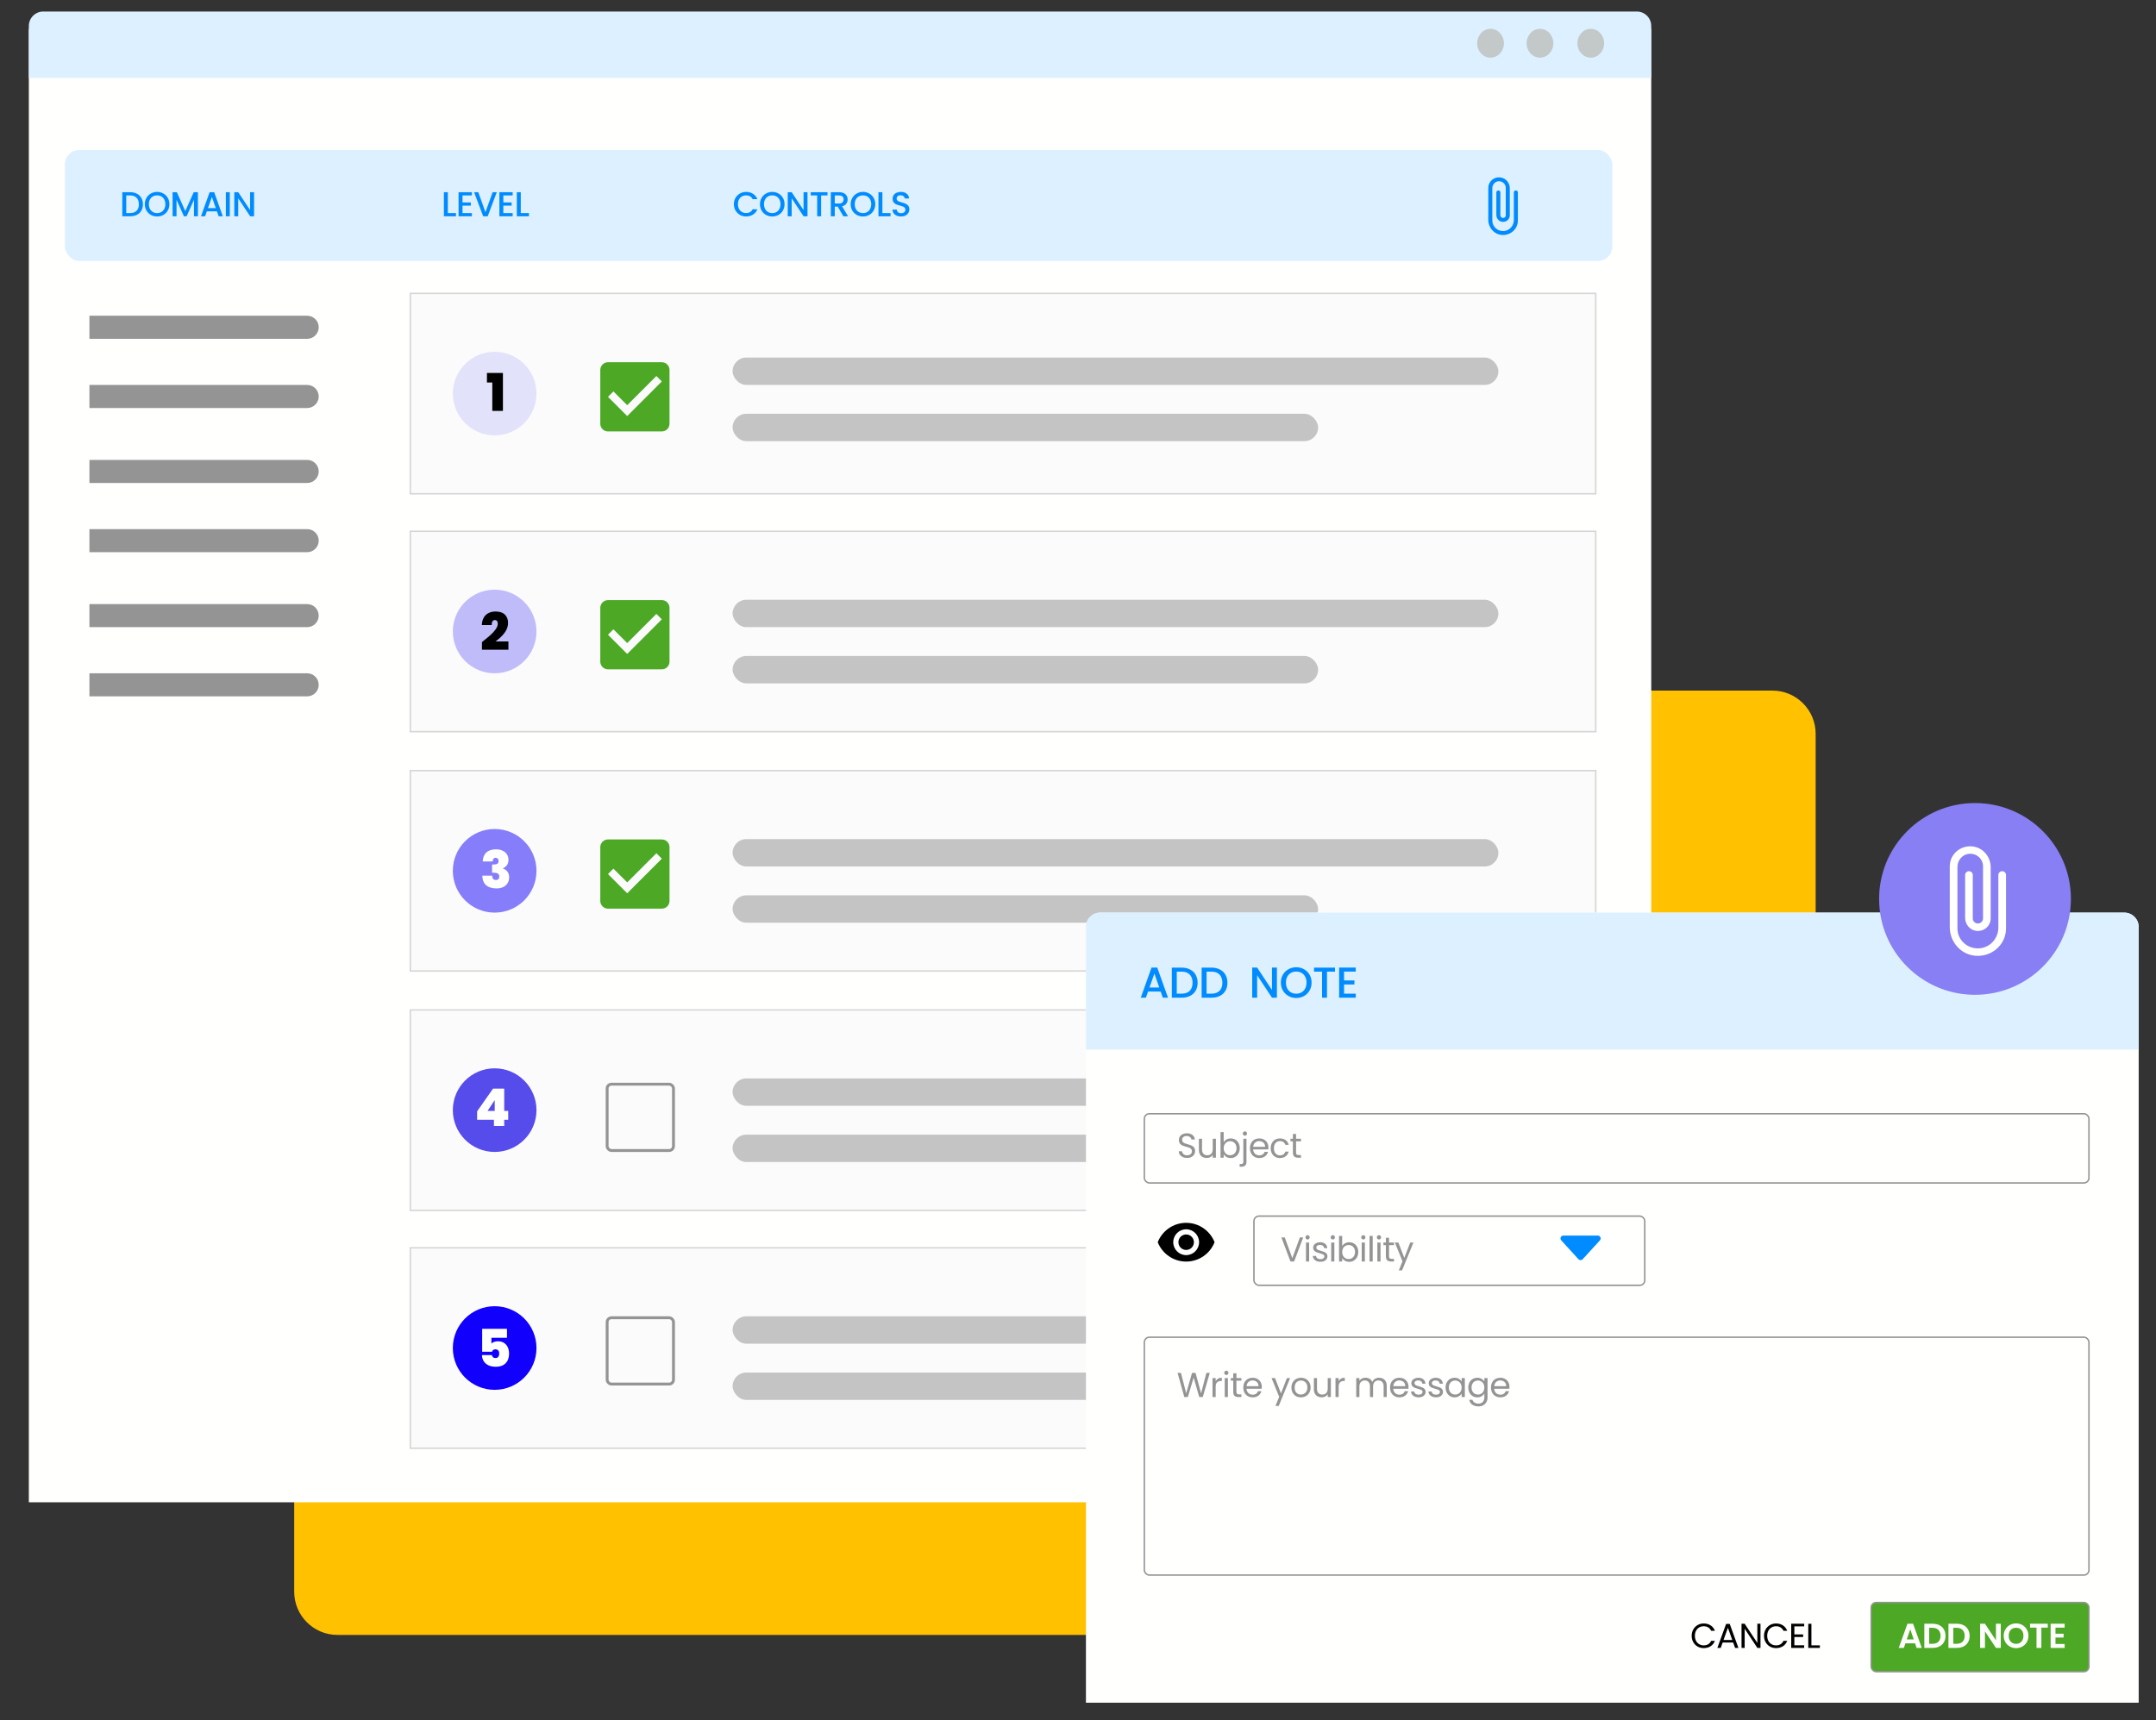 <?xml version="1.0" encoding="UTF-8"?> <svg xmlns="http://www.w3.org/2000/svg" width="1495" height="1193" viewBox="0 0 1495 1193" fill="none"><rect x="0" y="0" width="1495" height="1193" fill="#333333" stroke="none"/><g id="Group 127"><path id="Rectangle 310" d="M204 509C204 492.431 217.431 479 234 479H1229C1245.57 479 1259 492.431 1259 509V1074C1259 1107.14 1232.14 1134 1199 1134H234C217.431 1134 204 1120.57 204 1104V509Z" fill="#FFC100"></path><rect id="Rectangle 210" x="261.5" y="108.5" width="896" height="216" transform="rotate(90 261.5 108.5)" fill="#F5F5F5" stroke="#C3C8C8"></rect><g id="Rectangle 203" filter="drop-shadow( -5px -5px 7px rgba(0, 0, 0, .15))"><rect x="20" y="20" width="1125" height="1022" fill="#FFFFFE"></rect></g><g id="Rectangle 204"><rect x="284" y="203" width="823" height="140" fill="#FBFBFB"></rect><rect x="284.5" y="203.5" width="822" height="139" stroke="black" stroke-opacity="0.15"></rect></g><g id="Rectangle 205"><rect x="284" y="368" width="823" height="140" fill="#FBFBFB"></rect><rect x="284.5" y="368.5" width="822" height="139" stroke="black" stroke-opacity="0.15"></rect></g><g id="Rectangle 206"><rect x="284" y="534" width="823" height="140" fill="#FBFBFB"></rect><rect x="284.5" y="534.5" width="822" height="139" stroke="black" stroke-opacity="0.15"></rect></g><g id="Rectangle 207"><rect x="284" y="700" width="828" height="140" fill="#FBFBFB"></rect><rect x="284.5" y="700.5" width="827" height="139" stroke="black" stroke-opacity="0.15"></rect></g><g id="Rectangle 208"><rect x="284" y="865" width="828" height="140" fill="#FBFBFB"></rect><rect x="284.5" y="865.5" width="827" height="139" stroke="black" stroke-opacity="0.15"></rect></g><g id="check_box_black_24dp 7"><path id="Vector" d="M458.917 251.25H421.583C418.623 251.25 416.25 253.65 416.25 256.583V293.917C416.25 296.85 418.623 299.25 421.583 299.25H458.917C461.877 299.25 464.25 296.85 464.25 293.917V256.583C464.25 253.65 461.877 251.25 458.917 251.25ZM434.917 288.583L421.583 275.25L425.343 271.49L434.917 281.037L455.157 260.797L458.917 264.583L434.917 288.583Z" fill="#4CA825"></path></g><g id="check_box_black_24dp 8"><path id="Vector_2" d="M458.917 416.25H421.583C418.623 416.25 416.25 418.65 416.25 421.583V458.917C416.25 461.85 418.623 464.25 421.583 464.25H458.917C461.877 464.25 464.25 461.85 464.25 458.917V421.583C464.25 418.65 461.877 416.25 458.917 416.25ZM434.917 453.583L421.583 440.25L425.343 436.49L434.917 446.037L455.157 425.797L458.917 429.583L434.917 453.583Z" fill="#4CA825"></path></g><g id="check_box_black_24dp 9"><path id="Vector_3" d="M458.917 582.25H421.583C418.623 582.25 416.25 584.65 416.25 587.583V624.917C416.25 627.85 418.623 630.25 421.583 630.25H458.917C461.877 630.25 464.25 627.85 464.25 624.917V587.583C464.25 584.65 461.877 582.25 458.917 582.25ZM434.917 619.583L421.583 606.25L425.343 602.49L434.917 612.037L455.157 591.797L458.917 595.583L434.917 619.583Z" fill="#4CA825"></path></g><rect id="Rectangle 209" x="45" y="104" width="1073" height="77" rx="10" fill="#DDF0FF"></rect><circle id="Ellipse 53" cx="343" cy="935" r="29" fill="#1100FB"></circle><rect id="Rectangle 211" x="508" y="248" width="531" height="19" rx="9.5" fill="#C4C4C4"></rect><rect id="Rectangle 212" x="508" y="287" width="406" height="19" rx="9.5" fill="#C4C4C4"></rect><rect id="Rectangle 213" x="508" y="416" width="531" height="19" rx="9.5" fill="#C4C4C4"></rect><rect id="Rectangle 214" x="508" y="455" width="406" height="19" rx="9.5" fill="#C4C4C4"></rect><rect id="Rectangle 215" x="508" y="582" width="531" height="19" rx="9.5" fill="#C4C4C4"></rect><rect id="Rectangle 216" x="508" y="621" width="406" height="19" rx="9.5" fill="#C4C4C4"></rect><rect id="Rectangle 217" x="508" y="748" width="531" height="19" rx="9.5" fill="#C4C4C4"></rect><rect id="Rectangle 218" x="508" y="787" width="406" height="19" rx="9.5" fill="#C4C4C4"></rect><rect id="Rectangle 219" x="508" y="913" width="531" height="19" rx="9.5" fill="#C4C4C4"></rect><rect id="Rectangle 220" x="508" y="952" width="406" height="19" rx="9.5" fill="#C4C4C4"></rect><path id="Rectangle 221" d="M62 219H213C217.418 219 221 222.582 221 227C221 231.418 217.418 235 213 235H62V219Z" fill="#949494"></path><path id="Rectangle 253" d="M62 267H213C217.418 267 221 270.582 221 275C221 279.418 217.418 283 213 283H62V267Z" fill="#949494"></path><path id="Rectangle 254" d="M62 319H213C217.418 319 221 322.582 221 327C221 331.418 217.418 335 213 335H62V319Z" fill="#949494"></path><path id="Rectangle 255" d="M62 367H213C217.418 367 221 370.582 221 375C221 379.418 217.418 383 213 383H62V367Z" fill="#949494"></path><path id="Rectangle 256" d="M62 419H213C217.418 419 221 422.582 221 427C221 431.418 217.418 435 213 435H62V419Z" fill="#949494"></path><path id="Rectangle 257" d="M62 467H213C217.418 467 221 470.582 221 475C221 479.418 217.418 483 213 483H62V467Z" fill="#949494"></path><path id="LEVEL" d="M310.536 147.792H316.176V150H307.8V133.32H310.536V147.792ZM320.72 135.528V140.424H326.48V142.656H320.72V147.768H327.2V150H317.984V133.296H327.2V135.528H320.72ZM344.466 133.32L338.202 150H335.034L328.746 133.32H331.674L336.618 147.192L341.586 133.32H344.466ZM349.01 135.528V140.424H354.77V142.656H349.01V147.768H355.49V150H346.274V133.296H355.49V135.528H349.01ZM361.116 147.792H366.756V150H358.38V133.32H361.116V147.792Z" fill="#008BFF"></path><path id="CONTROLS" d="M508.888 141.624C508.888 139.992 509.264 138.528 510.016 137.232C510.784 135.936 511.816 134.928 513.112 134.208C514.424 133.472 515.856 133.104 517.408 133.104C519.184 133.104 520.76 133.544 522.136 134.424C523.528 135.288 524.536 136.52 525.16 138.12H521.872C521.44 137.24 520.84 136.584 520.072 136.152C519.304 135.72 518.416 135.504 517.408 135.504C516.304 135.504 515.32 135.752 514.456 136.248C513.592 136.744 512.912 137.456 512.416 138.384C511.936 139.312 511.696 140.392 511.696 141.624C511.696 142.856 511.936 143.936 512.416 144.864C512.912 145.792 513.592 146.512 514.456 147.024C515.32 147.52 516.304 147.768 517.408 147.768C518.416 147.768 519.304 147.552 520.072 147.12C520.84 146.688 521.44 146.032 521.872 145.152H525.16C524.536 146.752 523.528 147.984 522.136 148.848C520.76 149.712 519.184 150.144 517.408 150.144C515.84 150.144 514.408 149.784 513.112 149.064C511.816 148.328 510.784 147.312 510.016 146.016C509.264 144.72 508.888 143.256 508.888 141.624ZM535.491 150.168C533.939 150.168 532.507 149.808 531.195 149.088C529.899 148.352 528.867 147.336 528.099 146.04C527.347 144.728 526.971 143.256 526.971 141.624C526.971 139.992 527.347 138.528 528.099 137.232C528.867 135.936 529.899 134.928 531.195 134.208C532.507 133.472 533.939 133.104 535.491 133.104C537.059 133.104 538.491 133.472 539.787 134.208C541.099 134.928 542.131 135.936 542.883 137.232C543.635 138.528 544.011 139.992 544.011 141.624C544.011 143.256 543.635 144.728 542.883 146.04C542.131 147.336 541.099 148.352 539.787 149.088C538.491 149.808 537.059 150.168 535.491 150.168ZM535.491 147.792C536.595 147.792 537.579 147.544 538.443 147.048C539.307 146.536 539.979 145.816 540.459 144.888C540.955 143.944 541.203 142.856 541.203 141.624C541.203 140.392 540.955 139.312 540.459 138.384C539.979 137.456 539.307 136.744 538.443 136.248C537.579 135.752 536.595 135.504 535.491 135.504C534.387 135.504 533.403 135.752 532.539 136.248C531.675 136.744 530.995 137.456 530.499 138.384C530.019 139.312 529.779 140.392 529.779 141.624C529.779 142.856 530.019 143.944 530.499 144.888C530.995 145.816 531.675 146.536 532.539 147.048C533.403 147.544 534.387 147.792 535.491 147.792ZM559.927 150H557.191L548.959 137.544V150H546.223V133.296H548.959L557.191 145.728V133.296H559.927V150ZM573.816 133.32V135.552H569.376V150H566.64V135.552H562.176V133.32H573.816ZM584.771 150L580.931 143.328H578.843V150H576.107V133.32H581.867C583.147 133.32 584.227 133.544 585.107 133.992C586.003 134.44 586.667 135.04 587.099 135.792C587.547 136.544 587.771 137.384 587.771 138.312C587.771 139.4 587.451 140.392 586.811 141.288C586.187 142.168 585.219 142.768 583.907 143.088L588.035 150H584.771ZM578.843 141.144H581.867C582.891 141.144 583.659 140.888 584.171 140.376C584.699 139.864 584.963 139.176 584.963 138.312C584.963 137.448 584.707 136.776 584.195 136.296C583.683 135.8 582.907 135.552 581.867 135.552H578.843V141.144ZM598.399 150.168C596.847 150.168 595.415 149.808 594.103 149.088C592.807 148.352 591.775 147.336 591.007 146.04C590.255 144.728 589.879 143.256 589.879 141.624C589.879 139.992 590.255 138.528 591.007 137.232C591.775 135.936 592.807 134.928 594.103 134.208C595.415 133.472 596.847 133.104 598.399 133.104C599.967 133.104 601.399 133.472 602.695 134.208C604.007 134.928 605.039 135.936 605.791 137.232C606.543 138.528 606.919 139.992 606.919 141.624C606.919 143.256 606.543 144.728 605.791 146.04C605.039 147.336 604.007 148.352 602.695 149.088C601.399 149.808 599.967 150.168 598.399 150.168ZM598.399 147.792C599.503 147.792 600.487 147.544 601.351 147.048C602.215 146.536 602.887 145.816 603.367 144.888C603.863 143.944 604.111 142.856 604.111 141.624C604.111 140.392 603.863 139.312 603.367 138.384C602.887 137.456 602.215 136.744 601.351 136.248C600.487 135.752 599.503 135.504 598.399 135.504C597.295 135.504 596.311 135.752 595.447 136.248C594.583 136.744 593.903 137.456 593.407 138.384C592.927 139.312 592.687 140.392 592.687 141.624C592.687 142.856 592.927 143.944 593.407 144.888C593.903 145.816 594.583 146.536 595.447 147.048C596.311 147.544 597.295 147.792 598.399 147.792ZM611.867 147.792H617.507V150H609.131V133.32H611.867V147.792ZM624.811 150.168C623.691 150.168 622.683 149.976 621.787 149.592C620.891 149.192 620.187 148.632 619.675 147.912C619.163 147.192 618.907 146.352 618.907 145.392H621.835C621.899 146.112 622.179 146.704 622.675 147.168C623.187 147.632 623.899 147.864 624.811 147.864C625.755 147.864 626.491 147.64 627.019 147.192C627.547 146.728 627.811 146.136 627.811 145.416C627.811 144.856 627.643 144.4 627.307 144.048C626.987 143.696 626.579 143.424 626.083 143.232C625.603 143.04 624.931 142.832 624.067 142.608C622.979 142.32 622.091 142.032 621.403 141.744C620.731 141.44 620.155 140.976 619.675 140.352C619.195 139.728 618.955 138.896 618.955 137.856C618.955 136.896 619.195 136.056 619.675 135.336C620.155 134.616 620.827 134.064 621.691 133.68C622.555 133.296 623.555 133.104 624.691 133.104C626.307 133.104 627.627 133.512 628.651 134.328C629.691 135.128 630.267 136.232 630.379 137.64H627.355C627.307 137.032 627.019 136.512 626.491 136.08C625.963 135.648 625.267 135.432 624.403 135.432C623.619 135.432 622.979 135.632 622.483 136.032C621.987 136.432 621.739 137.008 621.739 137.76C621.739 138.272 621.891 138.696 622.195 139.032C622.515 139.352 622.915 139.608 623.395 139.8C623.875 139.992 624.531 140.2 625.363 140.424C626.467 140.728 627.363 141.032 628.051 141.336C628.755 141.64 629.347 142.112 629.827 142.752C630.323 143.376 630.571 144.216 630.571 145.272C630.571 146.12 630.339 146.92 629.875 147.672C629.427 148.424 628.763 149.032 627.883 149.496C627.019 149.944 625.995 150.168 624.811 150.168Z" fill="#008BFF"></path><g id="Group 14"><circle id="Ellipse 1" cx="343" cy="273" r="29" fill="#1100FB" fill-opacity="0.1"></circle><path id="1" d="M337.648 265.308V258.684H348.736V285H341.356V265.308H337.648Z" fill="black"></path></g><g id="Group 79"><path id="Rectangle 258" d="M1145 54H20V18C20 12.477 24.477 8 30 8H1135C1140.52 8 1145 12.477 1145 18V54Z" fill="#DDF0FF"></path><g id="Group 18"><ellipse id="Ellipse 1_2" cx="1103.06" cy="30" rx="9.267" ry="10" fill="#C3C8C8"></ellipse></g><g id="Group 19"><ellipse id="Ellipse 1_3" cx="1067.85" cy="30" rx="9.267" ry="10" fill="#C3C8C8"></ellipse></g><g id="Group 20"><ellipse id="Ellipse 1_4" cx="1033.56" cy="30" rx="9.267" ry="10" fill="#C3C8C8"></ellipse></g></g><g id="Group 15"><circle id="Ellipse 2" cx="343" cy="438" r="29" fill="#1100FB" fill-opacity="0.25"></circle><path id="2" d="M334.188 445.348C336.516 443.524 338.424 441.952 339.912 440.632C341.4 439.312 342.648 437.956 343.656 436.564C344.664 435.148 345.168 433.804 345.168 432.532C345.168 431.764 344.988 431.164 344.628 430.732C344.292 430.3 343.788 430.084 343.116 430.084C342.42 430.084 341.88 430.384 341.496 430.984C341.112 431.56 340.932 432.412 340.956 433.54H334.116C334.188 431.404 334.656 429.64 335.52 428.248C336.384 426.832 337.512 425.8 338.904 425.152C340.296 424.48 341.844 424.144 343.548 424.144C346.5 424.144 348.696 424.876 350.136 426.34C351.576 427.804 352.296 429.7 352.296 432.028C352.296 434.524 351.456 436.864 349.776 439.048C348.12 441.232 346.044 443.188 343.548 444.916H352.548V450.64H334.188V445.348Z" fill="black"></path></g><g id="Group 16"><circle id="Ellipse 3" cx="343" cy="604" r="29" fill="#1100FB" fill-opacity="0.5"></circle><path id="3" d="M334.728 597.532C334.824 594.82 335.664 592.744 337.248 591.304C338.832 589.84 341.04 589.108 343.872 589.108C345.72 589.108 347.292 589.432 348.588 590.08C349.908 590.704 350.904 591.568 351.576 592.672C352.248 593.752 352.584 594.976 352.584 596.344C352.584 597.976 352.188 599.284 351.396 600.268C350.604 601.228 349.704 601.876 348.696 602.212V602.356C351.6 603.436 353.052 605.5 353.052 608.548C353.052 610.06 352.704 611.392 352.008 612.544C351.312 613.696 350.304 614.596 348.984 615.244C347.664 615.892 346.092 616.216 344.268 616.216C341.268 616.216 338.892 615.496 337.14 614.056C335.412 612.592 334.512 610.36 334.44 607.36H341.316C341.268 608.32 341.472 609.064 341.928 609.592C342.384 610.12 343.068 610.384 343.98 610.384C344.676 610.384 345.216 610.168 345.6 609.736C346.008 609.304 346.212 608.728 346.212 608.008C346.212 607.096 345.912 606.424 345.312 605.992C344.736 605.56 343.788 605.344 342.468 605.344H341.208V599.62H342.432C343.344 599.644 344.112 599.5 344.736 599.188C345.384 598.852 345.708 598.192 345.708 597.208C345.708 596.464 345.528 595.912 345.168 595.552C344.808 595.168 344.316 594.976 343.692 594.976C342.996 594.976 342.48 595.228 342.144 595.732C341.832 596.212 341.652 596.812 341.604 597.532H334.728Z" fill="white"></path></g><g id="Group 17"><circle id="Ellipse 4" cx="343" cy="770" r="29" fill="#1000E4" fill-opacity="0.7"></circle><path id="4" d="M330.836 776.68V770.848L341.888 755.08H349.628V770.56H352.4V776.68H349.628V781H342.5V776.68H330.836ZM343.04 763.036L338.072 770.56H343.04V763.036Z" fill="white"></path></g><path id="5" d="M351.556 927.912H340.756V931.908C341.212 931.428 341.836 931.044 342.628 930.756C343.42 930.468 344.296 930.324 345.256 930.324C346.984 930.324 348.424 930.72 349.576 931.512C350.752 932.304 351.616 933.348 352.168 934.644C352.72 935.94 352.996 937.356 352.996 938.892C352.996 941.724 352.192 943.956 350.584 945.588C348.976 947.196 346.744 948 343.888 948C341.896 948 340.168 947.664 338.704 946.992C337.264 946.296 336.16 945.336 335.392 944.112C334.624 942.888 334.228 941.484 334.204 939.9H341.08C341.152 940.452 341.392 940.932 341.8 941.34C342.208 941.748 342.808 941.952 343.6 941.952C344.44 941.952 345.076 941.664 345.508 941.088C345.94 940.512 346.156 939.744 346.156 938.784C346.156 937.848 345.928 937.14 345.472 936.66C345.016 936.156 344.356 935.904 343.492 935.904C342.844 935.904 342.316 936.072 341.908 936.408C341.524 936.72 341.296 937.116 341.224 937.596H334.348V921.684H351.556V927.912Z" fill="white"></path><path id="DOMAIN" d="M90.248 133.32C92.024 133.32 93.576 133.664 94.904 134.352C96.248 135.024 97.28 136 98 137.28C98.736 138.544 99.104 140.024 99.104 141.72C99.104 143.416 98.736 144.888 98 146.136C97.28 147.384 96.248 148.344 94.904 149.016C93.576 149.672 92.024 150 90.248 150H84.8V133.32H90.248ZM90.248 147.768C92.2 147.768 93.696 147.24 94.736 146.184C95.776 145.128 96.296 143.64 96.296 141.72C96.296 139.784 95.776 138.272 94.736 137.184C93.696 136.096 92.2 135.552 90.248 135.552H87.536V147.768H90.248ZM108.944 150.168C107.392 150.168 105.96 149.808 104.648 149.088C103.352 148.352 102.32 147.336 101.552 146.04C100.8 144.728 100.424 143.256 100.424 141.624C100.424 139.992 100.8 138.528 101.552 137.232C102.32 135.936 103.352 134.928 104.648 134.208C105.96 133.472 107.392 133.104 108.944 133.104C110.512 133.104 111.944 133.472 113.24 134.208C114.552 134.928 115.584 135.936 116.336 137.232C117.088 138.528 117.464 139.992 117.464 141.624C117.464 143.256 117.088 144.728 116.336 146.04C115.584 147.336 114.552 148.352 113.24 149.088C111.944 149.808 110.512 150.168 108.944 150.168ZM108.944 147.792C110.048 147.792 111.032 147.544 111.896 147.048C112.76 146.536 113.432 145.816 113.912 144.888C114.408 143.944 114.656 142.856 114.656 141.624C114.656 140.392 114.408 139.312 113.912 138.384C113.432 137.456 112.76 136.744 111.896 136.248C111.032 135.752 110.048 135.504 108.944 135.504C107.84 135.504 106.856 135.752 105.992 136.248C105.128 136.744 104.448 137.456 103.952 138.384C103.472 139.312 103.232 140.392 103.232 141.624C103.232 142.856 103.472 143.944 103.952 144.888C104.448 145.816 105.128 146.536 105.992 147.048C106.856 147.544 107.84 147.792 108.944 147.792ZM137.244 133.32V150H134.508V138.576L129.42 150H127.524L122.412 138.576V150H119.676V133.32H122.628L128.484 146.4L134.316 133.32H137.244ZM150.416 146.592H143.432L142.232 150H139.376L145.352 133.296H148.52L154.496 150H151.616L150.416 146.592ZM149.648 144.36L146.936 136.608L144.2 144.36H149.648ZM159.35 133.32V150H156.614V133.32H159.35ZM176.166 150H173.43L165.198 137.544V150H162.462V133.296H165.198L173.43 145.728V133.296H176.166V150Z" fill="#008BFF"></path><rect id="Rectangle 300" x="421" y="914" width="46" height="46" rx="3" stroke="#949494" stroke-width="2"></rect><rect id="Rectangle 301" x="421" y="752" width="46" height="46" rx="3" stroke="#949494" stroke-width="2"></rect><path id="Vector_4" d="M1049.72 133.452V152.685C1049.72 156.485 1046.86 159.866 1042.98 160.23C1038.53 160.648 1034.8 157.248 1034.8 152.994V130.525C1034.8 128.143 1036.55 125.98 1038.97 125.744C1041.77 125.471 1044.12 127.598 1044.12 130.27V149.358C1044.12 150.358 1043.28 151.176 1042.26 151.176C1041.23 151.176 1040.39 150.358 1040.39 149.358V133.452C1040.39 132.706 1039.76 132.088 1038.99 132.088C1038.23 132.088 1037.59 132.706 1037.59 133.452V149.104C1037.59 151.485 1039.35 153.649 1041.77 153.885C1044.57 154.158 1046.92 152.031 1046.92 149.358V130.579C1046.92 126.78 1044.07 123.398 1040.19 123.035C1035.75 122.617 1032 126.016 1032 130.27V152.576C1032 157.794 1035.92 162.466 1041.25 162.957C1047.38 163.502 1052.51 158.848 1052.51 152.994V133.452C1052.51 132.706 1051.88 132.088 1051.11 132.088C1050.35 132.088 1049.72 132.706 1049.72 133.452Z" fill="#008BFF"></path><g id="Rectangle 261" filter="drop-shadow( -5px -5px 10px rgba(0, 0, 0, .15))"><path d="M753 643C753 637.477 757.477 633 763 633H1473C1478.52 633 1483 637.477 1483 643V1181H753V643Z" fill="#FFFFFE"></path></g><path id="Rectangle 262" d="M753 643C753 637.477 757.477 633 763 633H1473C1478.52 633 1483 637.477 1483 643V728H753V643Z" fill="#DDF0FF"></path><path id="Subject" d="M823.152 803.168C822.048 803.168 821.056 802.976 820.176 802.592C819.312 802.192 818.632 801.648 818.136 800.96C817.64 800.256 817.384 799.448 817.368 798.536H819.696C819.776 799.32 820.096 799.984 820.656 800.528C821.232 801.056 822.064 801.32 823.152 801.32C824.192 801.32 825.008 801.064 825.6 800.552C826.208 800.024 826.512 799.352 826.512 798.536C826.512 797.896 826.336 797.376 825.984 796.976C825.632 796.576 825.192 796.272 824.664 796.064C824.136 795.856 823.424 795.632 822.528 795.392C821.424 795.104 820.536 794.816 819.864 794.528C819.208 794.24 818.64 793.792 818.16 793.184C817.696 792.56 817.464 791.728 817.464 790.688C817.464 789.776 817.696 788.968 818.16 788.264C818.624 787.56 819.272 787.016 820.104 786.632C820.952 786.248 821.92 786.056 823.008 786.056C824.576 786.056 825.856 786.448 826.848 787.232C827.856 788.016 828.424 789.056 828.552 790.352H826.152C826.072 789.712 825.736 789.152 825.144 788.672C824.552 788.176 823.768 787.928 822.792 787.928C821.88 787.928 821.136 788.168 820.56 788.648C819.984 789.112 819.696 789.768 819.696 790.616C819.696 791.224 819.864 791.72 820.2 792.104C820.552 792.488 820.976 792.784 821.472 792.992C821.984 793.184 822.696 793.408 823.608 793.664C824.712 793.968 825.6 794.272 826.272 794.576C826.944 794.864 827.52 795.32 828 795.944C828.48 796.552 828.72 797.384 828.72 798.44C828.72 799.256 828.504 800.024 828.072 800.744C827.64 801.464 827 802.048 826.152 802.496C825.304 802.944 824.304 803.168 823.152 803.168ZM843.118 789.848V803H840.934V801.056C840.518 801.728 839.934 802.256 839.182 802.64C838.446 803.008 837.63 803.192 836.734 803.192C835.71 803.192 834.79 802.984 833.974 802.568C833.158 802.136 832.51 801.496 832.03 800.648C831.566 799.8 831.334 798.768 831.334 797.552V789.848H833.494V797.264C833.494 798.56 833.822 799.56 834.478 800.264C835.134 800.952 836.03 801.296 837.166 801.296C838.334 801.296 839.254 800.936 839.926 800.216C840.598 799.496 840.934 798.448 840.934 797.072V789.848H843.118ZM848.51 792.296C848.958 791.512 849.614 790.872 850.478 790.376C851.342 789.88 852.326 789.632 853.43 789.632C854.614 789.632 855.678 789.912 856.622 790.472C857.566 791.032 858.31 791.824 858.854 792.848C859.398 793.856 859.67 795.032 859.67 796.376C859.67 797.704 859.398 798.888 858.854 799.928C858.31 800.968 857.558 801.776 856.598 802.352C855.654 802.928 854.598 803.216 853.43 803.216C852.294 803.216 851.294 802.968 850.43 802.472C849.582 801.976 848.942 801.344 848.51 800.576V803H846.326V785.24H848.51V792.296ZM857.438 796.376C857.438 795.384 857.238 794.52 856.838 793.784C856.438 793.048 855.894 792.488 855.206 792.104C854.534 791.72 853.79 791.528 852.974 791.528C852.174 791.528 851.43 791.728 850.742 792.128C850.07 792.512 849.526 793.08 849.11 793.832C848.71 794.568 848.51 795.424 848.51 796.4C848.51 797.392 848.71 798.264 849.11 799.016C849.526 799.752 850.07 800.32 850.742 800.72C851.43 801.104 852.174 801.296 852.974 801.296C853.79 801.296 854.534 801.104 855.206 800.72C855.894 800.32 856.438 799.752 856.838 799.016C857.238 798.264 857.438 797.384 857.438 796.376ZM863.24 787.712C862.824 787.712 862.472 787.568 862.184 787.28C861.912 786.992 861.776 786.64 861.776 786.224C861.776 785.808 861.912 785.456 862.184 785.168C862.472 784.88 862.824 784.736 863.24 784.736C863.656 784.736 864 784.88 864.272 785.168C864.56 785.456 864.704 785.808 864.704 786.224C864.704 786.64 864.56 786.992 864.272 787.28C864 787.568 863.656 787.712 863.24 787.712ZM864.32 805.856C864.32 807.024 864.024 807.88 863.432 808.424C862.84 808.968 861.976 809.24 860.84 809.24H859.568V807.392H860.48C861.088 807.392 861.512 807.272 861.752 807.032C862.008 806.792 862.136 806.384 862.136 805.808V789.848H864.32V805.856ZM879.537 795.92C879.537 796.336 879.513 796.776 879.465 797.24H868.953C869.033 798.536 869.473 799.552 870.273 800.288C871.089 801.008 872.073 801.368 873.225 801.368C874.169 801.368 874.953 801.152 875.577 800.72C876.217 800.272 876.665 799.68 876.921 798.944H879.273C878.921 800.208 878.217 801.24 877.161 802.04C876.105 802.824 874.793 803.216 873.225 803.216C871.977 803.216 870.857 802.936 869.865 802.376C868.889 801.816 868.121 801.024 867.561 800C867.001 798.96 866.721 797.76 866.721 796.4C866.721 795.04 866.993 793.848 867.537 792.824C868.081 791.8 868.841 791.016 869.817 790.472C870.809 789.912 871.945 789.632 873.225 789.632C874.473 789.632 875.577 789.904 876.537 790.448C877.497 790.992 878.233 791.744 878.745 792.704C879.273 793.648 879.537 794.72 879.537 795.92ZM877.281 795.464C877.281 794.632 877.097 793.92 876.729 793.328C876.361 792.72 875.857 792.264 875.217 791.96C874.593 791.64 873.897 791.48 873.129 791.48C872.025 791.48 871.081 791.832 870.297 792.536C869.529 793.24 869.089 794.216 868.977 795.464H877.281ZM881.124 796.4C881.124 795.04 881.396 793.856 881.94 792.848C882.484 791.824 883.236 791.032 884.196 790.472C885.172 789.912 886.284 789.632 887.532 789.632C889.148 789.632 890.476 790.024 891.516 790.808C892.572 791.592 893.268 792.68 893.604 794.072H891.252C891.028 793.272 890.588 792.64 889.932 792.176C889.292 791.712 888.492 791.48 887.532 791.48C886.284 791.48 885.276 791.912 884.508 792.776C883.74 793.624 883.356 794.832 883.356 796.4C883.356 797.984 883.74 799.208 884.508 800.072C885.276 800.936 886.284 801.368 887.532 801.368C888.492 801.368 889.292 801.144 889.932 800.696C890.572 800.248 891.012 799.608 891.252 798.776H893.604C893.252 800.12 892.548 801.2 891.492 802.016C890.436 802.816 889.116 803.216 887.532 803.216C886.284 803.216 885.172 802.936 884.196 802.376C883.236 801.816 882.484 801.024 881.94 800C881.396 798.976 881.124 797.776 881.124 796.4ZM898.702 791.648V799.4C898.702 800.04 898.838 800.496 899.11 800.768C899.382 801.024 899.854 801.152 900.526 801.152H902.134V803H900.166C898.95 803 898.038 802.72 897.43 802.16C896.822 801.6 896.518 800.68 896.518 799.4V791.648H894.814V789.848H896.518V786.536H898.702V789.848H902.134V791.648H898.702Z" fill="#949494"></path><path id="ADD NOTE" d="M804.82 687.74H796.09L794.59 692H791.02L798.49 671.12H802.45L809.92 692H806.32L804.82 687.74ZM803.86 684.95L800.47 675.26L797.05 684.95H803.86ZM819.378 671.15C821.598 671.15 823.538 671.58 825.198 672.44C826.878 673.28 828.168 674.5 829.068 676.1C829.988 677.68 830.448 679.53 830.448 681.65C830.448 683.77 829.988 685.61 829.068 687.17C828.168 688.73 826.878 689.93 825.198 690.77C823.538 691.59 821.598 692 819.378 692H812.568V671.15H819.378ZM819.378 689.21C821.818 689.21 823.688 688.55 824.988 687.23C826.288 685.91 826.938 684.05 826.938 681.65C826.938 679.23 826.288 677.34 824.988 675.98C823.688 674.62 821.818 673.94 819.378 673.94H815.988V689.21H819.378ZM840.047 671.15C842.267 671.15 844.207 671.58 845.867 672.44C847.548 673.28 848.838 674.5 849.737 676.1C850.657 677.68 851.117 679.53 851.117 681.65C851.117 683.77 850.657 685.61 849.737 687.17C848.838 688.73 847.548 689.93 845.867 690.77C844.207 691.59 842.267 692 840.047 692H833.237V671.15H840.047ZM840.047 689.21C842.487 689.21 844.357 688.55 845.657 687.23C846.957 685.91 847.607 684.05 847.607 681.65C847.607 679.23 846.957 677.34 845.657 675.98C844.357 674.62 842.487 673.94 840.047 673.94H836.657V689.21H840.047ZM885.423 692H882.003L871.713 676.43V692H868.293V671.12H871.713L882.003 686.66V671.12H885.423V692ZM898.824 692.21C896.884 692.21 895.094 691.76 893.454 690.86C891.834 689.94 890.544 688.67 889.584 687.05C888.644 685.41 888.174 683.57 888.174 681.53C888.174 679.49 888.644 677.66 889.584 676.04C890.544 674.42 891.834 673.16 893.454 672.26C895.094 671.34 896.884 670.88 898.824 670.88C900.784 670.88 902.574 671.34 904.194 672.26C905.834 673.16 907.124 674.42 908.064 676.04C909.004 677.66 909.474 679.49 909.474 681.53C909.474 683.57 909.004 685.41 908.064 687.05C907.124 688.67 905.834 689.94 904.194 690.86C902.574 691.76 900.784 692.21 898.824 692.21ZM898.824 689.24C900.204 689.24 901.434 688.93 902.514 688.31C903.594 687.67 904.434 686.77 905.034 685.61C905.654 684.43 905.964 683.07 905.964 681.53C905.964 679.99 905.654 678.64 905.034 677.48C904.434 676.32 903.594 675.43 902.514 674.81C901.434 674.19 900.204 673.88 898.824 673.88C897.444 673.88 896.214 674.19 895.134 674.81C894.054 675.43 893.204 676.32 892.584 677.48C891.984 678.64 891.684 679.99 891.684 681.53C891.684 683.07 891.984 684.43 892.584 685.61C893.204 686.77 894.054 687.67 895.134 688.31C896.214 688.93 897.444 689.24 898.824 689.24ZM925.709 671.15V673.94H920.159V692H916.739V673.94H911.159V671.15H925.709ZM931.993 673.91V680.03H939.193V682.82H931.993V689.21H940.093V692H928.573V671.12H940.093V673.91H931.993Z" fill="#008BFF"></path><path id="Visibility" d="M903.672 858.272L897.36 875H894.84L888.528 858.272H890.856L896.112 872.696L901.368 858.272H903.672ZM906.715 859.712C906.299 859.712 905.947 859.568 905.659 859.28C905.371 858.992 905.227 858.64 905.227 858.224C905.227 857.808 905.371 857.456 905.659 857.168C905.947 856.88 906.299 856.736 906.715 856.736C907.115 856.736 907.451 856.88 907.723 857.168C908.011 857.456 908.155 857.808 908.155 858.224C908.155 858.64 908.011 858.992 907.723 859.28C907.451 859.568 907.115 859.712 906.715 859.712ZM907.771 861.848V875H905.587V861.848H907.771ZM915.669 875.216C914.661 875.216 913.757 875.048 912.957 874.712C912.157 874.36 911.525 873.88 911.061 873.272C910.597 872.648 910.341 871.936 910.293 871.136H912.549C912.613 871.792 912.917 872.328 913.461 872.744C914.021 873.16 914.749 873.368 915.645 873.368C916.477 873.368 917.133 873.184 917.613 872.816C918.093 872.448 918.333 871.984 918.333 871.424C918.333 870.848 918.077 870.424 917.565 870.152C917.053 869.864 916.261 869.584 915.189 869.312C914.213 869.056 913.413 868.8 912.789 868.544C912.181 868.272 911.653 867.88 911.205 867.368C910.773 866.84 910.557 866.152 910.557 865.304C910.557 864.632 910.757 864.016 911.157 863.456C911.557 862.896 912.125 862.456 912.861 862.136C913.597 861.8 914.437 861.632 915.381 861.632C916.837 861.632 918.013 862 918.909 862.736C919.805 863.472 920.285 864.48 920.349 865.76H918.165C918.117 865.072 917.837 864.52 917.325 864.104C916.829 863.688 916.157 863.48 915.309 863.48C914.525 863.48 913.901 863.648 913.437 863.984C912.973 864.32 912.741 864.76 912.741 865.304C912.741 865.736 912.877 866.096 913.149 866.384C913.437 866.656 913.789 866.88 914.205 867.056C914.637 867.216 915.229 867.4 915.981 867.608C916.925 867.864 917.693 868.12 918.285 868.376C918.877 868.616 919.381 868.984 919.797 869.48C920.229 869.976 920.453 870.624 920.469 871.424C920.469 872.144 920.269 872.792 919.869 873.368C919.469 873.944 918.901 874.4 918.165 874.736C917.445 875.056 916.613 875.216 915.669 875.216ZM924.2 859.712C923.784 859.712 923.432 859.568 923.144 859.28C922.856 858.992 922.712 858.64 922.712 858.224C922.712 857.808 922.856 857.456 923.144 857.168C923.432 856.88 923.784 856.736 924.2 856.736C924.6 856.736 924.936 856.88 925.208 857.168C925.496 857.456 925.64 857.808 925.64 858.224C925.64 858.64 925.496 858.992 925.208 859.28C924.936 859.568 924.6 859.712 924.2 859.712ZM925.256 861.848V875H923.072V861.848H925.256ZM930.682 864.296C931.13 863.512 931.786 862.872 932.65 862.376C933.514 861.88 934.498 861.632 935.602 861.632C936.786 861.632 937.85 861.912 938.794 862.472C939.738 863.032 940.482 863.824 941.026 864.848C941.57 865.856 941.842 867.032 941.842 868.376C941.842 869.704 941.57 870.888 941.026 871.928C940.482 872.968 939.73 873.776 938.77 874.352C937.826 874.928 936.77 875.216 935.602 875.216C934.466 875.216 933.466 874.968 932.602 874.472C931.754 873.976 931.114 873.344 930.682 872.576V875H928.498V857.24H930.682V864.296ZM939.61 868.376C939.61 867.384 939.41 866.52 939.01 865.784C938.61 865.048 938.066 864.488 937.378 864.104C936.706 863.72 935.962 863.528 935.146 863.528C934.346 863.528 933.602 863.728 932.914 864.128C932.242 864.512 931.698 865.08 931.282 865.832C930.882 866.568 930.682 867.424 930.682 868.4C930.682 869.392 930.882 870.264 931.282 871.016C931.698 871.752 932.242 872.32 932.914 872.72C933.602 873.104 934.346 873.296 935.146 873.296C935.962 873.296 936.706 873.104 937.378 872.72C938.066 872.32 938.61 871.752 939.01 871.016C939.41 870.264 939.61 869.384 939.61 868.376ZM945.365 859.712C944.949 859.712 944.597 859.568 944.309 859.28C944.021 858.992 943.877 858.64 943.877 858.224C943.877 857.808 944.021 857.456 944.309 857.168C944.597 856.88 944.949 856.736 945.365 856.736C945.765 856.736 946.101 856.88 946.373 857.168C946.661 857.456 946.805 857.808 946.805 858.224C946.805 858.64 946.661 858.992 946.373 859.28C946.101 859.568 945.765 859.712 945.365 859.712ZM946.421 861.848V875H944.237V861.848H946.421ZM951.847 857.24V875H949.663V857.24H951.847ZM956.218 859.712C955.802 859.712 955.45 859.568 955.162 859.28C954.874 858.992 954.73 858.64 954.73 858.224C954.73 857.808 954.874 857.456 955.162 857.168C955.45 856.88 955.802 856.736 956.218 856.736C956.618 856.736 956.954 856.88 957.226 857.168C957.514 857.456 957.658 857.808 957.658 858.224C957.658 858.64 957.514 858.992 957.226 859.28C956.954 859.568 956.618 859.712 956.218 859.712ZM957.274 861.848V875H955.09V861.848H957.274ZM963.18 863.648V871.4C963.18 872.04 963.316 872.496 963.588 872.768C963.86 873.024 964.332 873.152 965.004 873.152H966.612V875H964.644C963.428 875 962.516 874.72 961.908 874.16C961.3 873.6 960.996 872.68 960.996 871.4V863.648H959.292V861.848H960.996V858.536H963.18V861.848H966.612V863.648H963.18ZM980.106 861.848L972.186 881.192H969.93L972.522 874.856L967.218 861.848H969.642L973.77 872.504L977.85 861.848H980.106Z" fill="#949494"></path><path id="Write your message" d="M838.872 952.272L834.024 969H831.576L827.688 955.536L823.656 969L821.232 969.024L816.552 952.272H818.88L822.528 966.456L826.56 952.272H829.008L832.848 966.408L836.52 952.272H838.872ZM842.966 957.984C843.35 957.232 843.894 956.648 844.598 956.232C845.318 955.816 846.19 955.608 847.214 955.608V957.864H846.638C844.19 957.864 842.966 959.192 842.966 961.848V969H840.782V955.848H842.966V957.984ZM850.383 953.712C849.967 953.712 849.615 953.568 849.327 953.28C849.039 952.992 848.895 952.64 848.895 952.224C848.895 951.808 849.039 951.456 849.327 951.168C849.615 950.88 849.967 950.736 850.383 950.736C850.783 950.736 851.119 950.88 851.391 951.168C851.679 951.456 851.823 951.808 851.823 952.224C851.823 952.64 851.679 952.992 851.391 953.28C851.119 953.568 850.783 953.712 850.383 953.712ZM851.439 955.848V969H849.255V955.848H851.439ZM857.345 957.648V965.4C857.345 966.04 857.481 966.496 857.753 966.768C858.025 967.024 858.497 967.152 859.169 967.152H860.777V969H858.809C857.593 969 856.681 968.72 856.073 968.16C855.465 967.6 855.161 966.68 855.161 965.4V957.648H853.457V955.848H855.161V952.536H857.345V955.848H860.777V957.648H857.345ZM874.944 961.92C874.944 962.336 874.92 962.776 874.872 963.24H864.36C864.44 964.536 864.88 965.552 865.68 966.288C866.496 967.008 867.48 967.368 868.632 967.368C869.576 967.368 870.36 967.152 870.984 966.72C871.624 966.272 872.072 965.68 872.328 964.944H874.68C874.328 966.208 873.624 967.24 872.568 968.04C871.512 968.824 870.2 969.216 868.632 969.216C867.384 969.216 866.264 968.936 865.272 968.376C864.296 967.816 863.528 967.024 862.968 966C862.408 964.96 862.128 963.76 862.128 962.4C862.128 961.04 862.4 959.848 862.944 958.824C863.488 957.8 864.248 957.016 865.224 956.472C866.216 955.912 867.352 955.632 868.632 955.632C869.88 955.632 870.984 955.904 871.944 956.448C872.904 956.992 873.64 957.744 874.152 958.704C874.68 959.648 874.944 960.72 874.944 961.92ZM872.688 961.464C872.688 960.632 872.504 959.92 872.136 959.328C871.768 958.72 871.264 958.264 870.624 957.96C870 957.64 869.304 957.48 868.536 957.48C867.432 957.48 866.488 957.832 865.704 958.536C864.936 959.24 864.496 960.216 864.384 961.464H872.688ZM894.593 955.848L886.673 975.192H884.417L887.009 968.856L881.705 955.848H884.129L888.257 966.504L892.337 955.848H894.593ZM902.044 969.216C900.812 969.216 899.692 968.936 898.684 968.376C897.692 967.816 896.908 967.024 896.332 966C895.772 964.96 895.492 963.76 895.492 962.4C895.492 961.056 895.78 959.872 896.356 958.848C896.948 957.808 897.748 957.016 898.756 956.472C899.764 955.912 900.892 955.632 902.14 955.632C903.388 955.632 904.516 955.912 905.524 956.472C906.532 957.016 907.324 957.8 907.9 958.824C908.492 959.848 908.788 961.04 908.788 962.4C908.788 963.76 908.484 964.96 907.876 966C907.284 967.024 906.476 967.816 905.452 968.376C904.428 968.936 903.292 969.216 902.044 969.216ZM902.044 967.296C902.828 967.296 903.564 967.112 904.252 966.744C904.94 966.376 905.492 965.824 905.908 965.088C906.34 964.352 906.556 963.456 906.556 962.4C906.556 961.344 906.348 960.448 905.932 959.712C905.516 958.976 904.972 958.432 904.3 958.08C903.628 957.712 902.9 957.528 902.116 957.528C901.316 957.528 900.58 957.712 899.908 958.08C899.252 958.432 898.724 958.976 898.324 959.712C897.924 960.448 897.724 961.344 897.724 962.4C897.724 963.472 897.916 964.376 898.3 965.112C898.7 965.848 899.228 966.4 899.884 966.768C900.54 967.12 901.26 967.296 902.044 967.296ZM922.844 955.848V969H920.66V967.056C920.244 967.728 919.66 968.256 918.908 968.64C918.172 969.008 917.356 969.192 916.46 969.192C915.436 969.192 914.516 968.984 913.7 968.568C912.884 968.136 912.236 967.496 911.756 966.648C911.292 965.8 911.06 964.768 911.06 963.552V955.848H913.22V963.264C913.22 964.56 913.548 965.56 914.204 966.264C914.86 966.952 915.756 967.296 916.892 967.296C918.06 967.296 918.98 966.936 919.652 966.216C920.324 965.496 920.66 964.448 920.66 963.072V955.848H922.844ZM928.235 957.984C928.619 957.232 929.163 956.648 929.867 956.232C930.587 955.816 931.459 955.608 932.483 955.608V957.864H931.907C929.459 957.864 928.235 959.192 928.235 961.848V969H926.051V955.848H928.235V957.984ZM956.259 955.608C957.283 955.608 958.195 955.824 958.995 956.256C959.795 956.672 960.427 957.304 960.891 958.152C961.355 959 961.587 960.032 961.587 961.248V969H959.427V961.56C959.427 960.248 959.099 959.248 958.443 958.56C957.803 957.856 956.931 957.504 955.827 957.504C954.691 957.504 953.787 957.872 953.115 958.608C952.443 959.328 952.107 960.376 952.107 961.752V969H949.947V961.56C949.947 960.248 949.619 959.248 948.963 958.56C948.323 957.856 947.451 957.504 946.347 957.504C945.211 957.504 944.307 957.872 943.635 958.608C942.963 959.328 942.627 960.376 942.627 961.752V969H940.443V955.848H942.627V957.744C943.059 957.056 943.635 956.528 944.355 956.16C945.091 955.792 945.899 955.608 946.779 955.608C947.883 955.608 948.859 955.856 949.707 956.352C950.555 956.848 951.187 957.576 951.603 958.536C951.971 957.608 952.579 956.888 953.427 956.376C954.275 955.864 955.219 955.608 956.259 955.608ZM976.69 961.92C976.69 962.336 976.666 962.776 976.618 963.24H966.106C966.186 964.536 966.626 965.552 967.426 966.288C968.242 967.008 969.226 967.368 970.378 967.368C971.322 967.368 972.106 967.152 972.73 966.72C973.37 966.272 973.818 965.68 974.074 964.944H976.426C976.074 966.208 975.37 967.24 974.314 968.04C973.258 968.824 971.946 969.216 970.378 969.216C969.13 969.216 968.01 968.936 967.018 968.376C966.042 967.816 965.274 967.024 964.714 966C964.154 964.96 963.874 963.76 963.874 962.4C963.874 961.04 964.146 959.848 964.69 958.824C965.234 957.8 965.994 957.016 966.97 956.472C967.962 955.912 969.098 955.632 970.378 955.632C971.626 955.632 972.73 955.904 973.69 956.448C974.65 956.992 975.386 957.744 975.898 958.704C976.426 959.648 976.69 960.72 976.69 961.92ZM974.434 961.464C974.434 960.632 974.25 959.92 973.882 959.328C973.514 958.72 973.01 958.264 972.37 957.96C971.746 957.64 971.05 957.48 970.282 957.48C969.178 957.48 968.234 957.832 967.45 958.536C966.682 959.24 966.242 960.216 966.13 961.464H974.434ZM983.748 969.216C982.74 969.216 981.836 969.048 981.036 968.712C980.236 968.36 979.604 967.88 979.14 967.272C978.676 966.648 978.42 965.936 978.372 965.136H980.628C980.692 965.792 980.996 966.328 981.54 966.744C982.1 967.16 982.828 967.368 983.724 967.368C984.556 967.368 985.212 967.184 985.692 966.816C986.172 966.448 986.412 965.984 986.412 965.424C986.412 964.848 986.156 964.424 985.644 964.152C985.132 963.864 984.34 963.584 983.268 963.312C982.292 963.056 981.492 962.8 980.868 962.544C980.26 962.272 979.732 961.88 979.284 961.368C978.852 960.84 978.636 960.152 978.636 959.304C978.636 958.632 978.836 958.016 979.236 957.456C979.636 956.896 980.204 956.456 980.94 956.136C981.676 955.8 982.516 955.632 983.46 955.632C984.916 955.632 986.092 956 986.988 956.736C987.884 957.472 988.364 958.48 988.428 959.76H986.244C986.196 959.072 985.916 958.52 985.404 958.104C984.908 957.688 984.236 957.48 983.388 957.48C982.604 957.48 981.98 957.648 981.516 957.984C981.052 958.32 980.82 958.76 980.82 959.304C980.82 959.736 980.956 960.096 981.228 960.384C981.516 960.656 981.868 960.88 982.284 961.056C982.716 961.216 983.308 961.4 984.06 961.608C985.004 961.864 985.772 962.12 986.364 962.376C986.956 962.616 987.46 962.984 987.876 963.48C988.308 963.976 988.532 964.624 988.548 965.424C988.548 966.144 988.348 966.792 987.948 967.368C987.548 967.944 986.98 968.4 986.244 968.736C985.524 969.056 984.692 969.216 983.748 969.216ZM995.807 969.216C994.799 969.216 993.895 969.048 993.095 968.712C992.295 968.36 991.663 967.88 991.199 967.272C990.735 966.648 990.479 965.936 990.431 965.136H992.687C992.751 965.792 993.055 966.328 993.599 966.744C994.159 967.16 994.887 967.368 995.783 967.368C996.615 967.368 997.271 967.184 997.751 966.816C998.231 966.448 998.471 965.984 998.471 965.424C998.471 964.848 998.215 964.424 997.703 964.152C997.191 963.864 996.399 963.584 995.327 963.312C994.351 963.056 993.551 962.8 992.927 962.544C992.319 962.272 991.791 961.88 991.343 961.368C990.911 960.84 990.695 960.152 990.695 959.304C990.695 958.632 990.895 958.016 991.295 957.456C991.695 956.896 992.263 956.456 992.999 956.136C993.735 955.8 994.575 955.632 995.519 955.632C996.975 955.632 998.151 956 999.047 956.736C999.943 957.472 1000.42 958.48 1000.49 959.76H998.303C998.255 959.072 997.975 958.52 997.463 958.104C996.967 957.688 996.295 957.48 995.447 957.48C994.663 957.48 994.039 957.648 993.575 957.984C993.111 958.32 992.879 958.76 992.879 959.304C992.879 959.736 993.015 960.096 993.287 960.384C993.575 960.656 993.927 960.88 994.343 961.056C994.775 961.216 995.367 961.4 996.119 961.608C997.063 961.864 997.831 962.12 998.423 962.376C999.015 962.616 999.519 962.984 999.935 963.48C1000.37 963.976 1000.59 964.624 1000.61 965.424C1000.61 966.144 1000.41 966.792 1000.01 967.368C999.607 967.944 999.039 968.4 998.303 968.736C997.583 969.056 996.751 969.216 995.807 969.216ZM1002.39 962.376C1002.39 961.032 1002.67 959.856 1003.21 958.848C1003.75 957.824 1004.5 957.032 1005.44 956.472C1006.4 955.912 1007.47 955.632 1008.63 955.632C1009.79 955.632 1010.79 955.88 1011.63 956.376C1012.48 956.872 1013.11 957.496 1013.53 958.248V955.848H1015.74V969H1013.53V966.552C1013.1 967.32 1012.45 967.96 1011.59 968.472C1010.74 968.968 1009.75 969.216 1008.61 969.216C1007.44 969.216 1006.39 968.928 1005.44 968.352C1004.5 967.776 1003.75 966.968 1003.21 965.928C1002.67 964.888 1002.39 963.704 1002.39 962.376ZM1013.53 962.4C1013.53 961.408 1013.33 960.544 1012.93 959.808C1012.53 959.072 1011.99 958.512 1011.3 958.128C1010.63 957.728 1009.88 957.528 1009.07 957.528C1008.25 957.528 1007.51 957.72 1006.83 958.104C1006.16 958.488 1005.63 959.048 1005.23 959.784C1004.83 960.52 1004.63 961.384 1004.63 962.376C1004.63 963.384 1004.83 964.264 1005.23 965.016C1005.63 965.752 1006.16 966.32 1006.83 966.72C1007.51 967.104 1008.25 967.296 1009.07 967.296C1009.88 967.296 1010.63 967.104 1011.3 966.72C1011.99 966.32 1012.53 965.752 1012.93 965.016C1013.33 964.264 1013.53 963.392 1013.53 962.4ZM1024.37 955.632C1025.51 955.632 1026.5 955.88 1027.35 956.376C1028.21 956.872 1028.85 957.496 1029.27 958.248V955.848H1031.48V969.288C1031.48 970.488 1031.22 971.552 1030.71 972.48C1030.2 973.424 1029.46 974.16 1028.5 974.688C1027.56 975.216 1026.45 975.48 1025.19 975.48C1023.46 975.48 1022.02 975.072 1020.87 974.256C1019.72 973.44 1019.04 972.328 1018.83 970.92H1020.99C1021.23 971.72 1021.73 972.36 1022.48 972.84C1023.23 973.336 1024.13 973.584 1025.19 973.584C1026.39 973.584 1027.37 973.208 1028.12 972.456C1028.89 971.704 1029.27 970.648 1029.27 969.288V966.528C1028.84 967.296 1028.2 967.936 1027.35 968.448C1026.5 968.96 1025.51 969.216 1024.37 969.216C1023.21 969.216 1022.14 968.928 1021.18 968.352C1020.24 967.776 1019.49 966.968 1018.95 965.928C1018.41 964.888 1018.13 963.704 1018.13 962.376C1018.13 961.032 1018.41 959.856 1018.95 958.848C1019.49 957.824 1020.24 957.032 1021.18 956.472C1022.14 955.912 1023.21 955.632 1024.37 955.632ZM1029.27 962.4C1029.27 961.408 1029.07 960.544 1028.67 959.808C1028.27 959.072 1027.73 958.512 1027.04 958.128C1026.37 957.728 1025.62 957.528 1024.81 957.528C1023.99 957.528 1023.25 957.72 1022.57 958.104C1021.9 958.488 1021.37 959.048 1020.97 959.784C1020.57 960.52 1020.37 961.384 1020.37 962.376C1020.37 963.384 1020.57 964.264 1020.97 965.016C1021.37 965.752 1021.9 966.32 1022.57 966.72C1023.25 967.104 1023.99 967.296 1024.81 967.296C1025.62 967.296 1026.37 967.104 1027.04 966.72C1027.73 966.32 1028.27 965.752 1028.67 965.016C1029.07 964.264 1029.27 963.392 1029.27 962.4ZM1046.69 961.92C1046.69 962.336 1046.66 962.776 1046.62 963.24H1036.1C1036.18 964.536 1036.62 965.552 1037.42 966.288C1038.24 967.008 1039.22 967.368 1040.38 967.368C1041.32 967.368 1042.1 967.152 1042.73 966.72C1043.37 966.272 1043.82 965.68 1044.07 964.944H1046.42C1046.07 966.208 1045.37 967.24 1044.31 968.04C1043.26 968.824 1041.94 969.216 1040.38 969.216C1039.13 969.216 1038.01 968.936 1037.02 968.376C1036.04 967.816 1035.27 967.024 1034.71 966C1034.15 964.96 1033.87 963.76 1033.87 962.4C1033.87 961.04 1034.14 959.848 1034.69 958.824C1035.23 957.8 1035.99 957.016 1036.97 956.472C1037.96 955.912 1039.1 955.632 1040.38 955.632C1041.62 955.632 1042.73 955.904 1043.69 956.448C1044.65 956.992 1045.38 957.744 1045.9 958.704C1046.42 959.648 1046.69 960.72 1046.69 961.92ZM1044.43 961.464C1044.43 960.632 1044.25 959.92 1043.88 959.328C1043.51 958.72 1043.01 958.264 1042.37 957.96C1041.74 957.64 1041.05 957.48 1040.28 957.48C1039.18 957.48 1038.23 957.832 1037.45 958.536C1036.68 959.24 1036.24 960.216 1036.13 961.464H1044.43Z" fill="#949494"></path><path id="CANCEL" d="M1173.03 1134.62C1173.03 1132.99 1173.4 1131.53 1174.14 1130.23C1174.87 1128.92 1175.87 1127.9 1177.14 1127.16C1178.42 1126.42 1179.83 1126.06 1181.38 1126.06C1183.21 1126.06 1184.8 1126.5 1186.16 1127.38C1187.52 1128.26 1188.51 1129.5 1189.14 1131.12H1186.52C1186.06 1130.11 1185.38 1129.34 1184.5 1128.79C1183.64 1128.25 1182.6 1127.98 1181.38 1127.98C1180.22 1127.98 1179.17 1128.25 1178.24 1128.79C1177.31 1129.34 1176.58 1130.11 1176.06 1131.12C1175.53 1132.11 1175.26 1133.28 1175.26 1134.62C1175.26 1135.95 1175.53 1137.12 1176.06 1138.13C1176.58 1139.12 1177.31 1139.89 1178.24 1140.43C1179.17 1140.98 1180.22 1141.25 1181.38 1141.25C1182.6 1141.25 1183.64 1140.98 1184.5 1140.46C1185.38 1139.91 1186.06 1139.14 1186.52 1138.13H1189.14C1188.51 1139.73 1187.52 1140.97 1186.16 1141.85C1184.8 1142.71 1183.21 1143.14 1181.38 1143.14C1179.83 1143.14 1178.42 1142.78 1177.14 1142.06C1175.87 1141.33 1174.87 1140.31 1174.14 1139.02C1173.4 1137.72 1173.03 1136.26 1173.03 1134.62ZM1201.8 1139.28H1194.5L1193.16 1143H1190.85L1196.9 1126.37H1199.42L1205.44 1143H1203.14L1201.8 1139.28ZM1201.17 1137.5L1198.15 1129.06L1195.12 1137.5H1201.17ZM1220.75 1143H1218.57L1209.78 1129.68V1143H1207.6V1126.25H1209.78L1218.57 1139.54V1126.25H1220.75V1143ZM1223.18 1134.62C1223.18 1132.99 1223.55 1131.53 1224.28 1130.23C1225.02 1128.92 1226.02 1127.9 1227.28 1127.16C1228.56 1126.42 1229.98 1126.06 1231.53 1126.06C1233.35 1126.06 1234.95 1126.5 1236.31 1127.38C1237.67 1128.26 1238.66 1129.5 1239.28 1131.12H1236.67C1236.2 1130.11 1235.53 1129.34 1234.65 1128.79C1233.79 1128.25 1232.75 1127.98 1231.53 1127.98C1230.36 1127.98 1229.31 1128.25 1228.39 1128.79C1227.46 1129.34 1226.73 1130.11 1226.2 1131.12C1225.67 1132.11 1225.41 1133.28 1225.41 1134.62C1225.41 1135.95 1225.67 1137.12 1226.2 1138.13C1226.73 1139.12 1227.46 1139.89 1228.39 1140.43C1229.31 1140.98 1230.36 1141.25 1231.53 1141.25C1232.75 1141.25 1233.79 1140.98 1234.65 1140.46C1235.53 1139.91 1236.2 1139.14 1236.67 1138.13H1239.28C1238.66 1139.73 1237.67 1140.97 1236.31 1141.85C1234.95 1142.71 1233.35 1143.14 1231.53 1143.14C1229.98 1143.14 1228.56 1142.78 1227.28 1142.06C1226.02 1141.33 1225.02 1140.31 1224.28 1139.02C1223.55 1137.72 1223.18 1136.26 1223.18 1134.62ZM1244.24 1128.05V1133.64H1250.33V1135.44H1244.24V1141.2H1251.05V1143H1242.05V1126.25H1251.05V1128.05H1244.24ZM1256.06 1141.22H1261.92V1143H1253.88V1126.27H1256.06V1141.22Z" fill="black"></path><rect id="Rectangle 299" x="793.5" y="772.5" width="655" height="48" rx="3.5" stroke="#949494"></rect><rect id="Rectangle 301_2" x="793.5" y="927.5" width="655" height="165" rx="3.5" stroke="#949494"></rect><rect id="Rectangle 300_2" x="869.5" y="843.5" width="271" height="48" rx="3.5" stroke="#949494"></rect><path id="Vector_5" d="M822.499 848.167C813.541 848.167 805.891 853.739 802.791 861.604C805.891 869.469 813.541 875.042 822.499 875.042C831.458 875.042 839.108 869.469 842.208 861.604C839.108 853.739 831.458 848.167 822.499 848.167ZM822.499 870.562C817.554 870.562 813.541 866.549 813.541 861.604C813.541 856.659 817.554 852.646 822.499 852.646C827.444 852.646 831.458 856.659 831.458 861.604C831.458 866.549 827.444 870.562 822.499 870.562ZM822.499 856.229C819.525 856.229 817.124 858.63 817.124 861.604C817.124 864.578 819.525 866.979 822.499 866.979C825.474 866.979 827.874 864.578 827.874 861.604C827.874 858.63 825.474 856.229 822.499 856.229Z" fill="black"></path><path id="Polygon 5" d="M1094.52 873.385C1095.32 874.253 1096.68 874.253 1097.48 873.385L1109.39 860.349C1110.57 859.066 1109.66 857 1107.92 857H1084.08C1082.34 857 1081.43 859.066 1082.61 860.349L1094.52 873.385Z" fill="#008BFF"></path><rect id="Rectangle 300_3" x="1297.5" y="1111.5" width="151" height="48" rx="3.5" fill="#4CA825" stroke="#949494"></rect><path id="ADD NOTE_2" d="M1327.93 1139.81H1321.26L1320.15 1143H1316.62L1322.65 1126.22H1326.56L1332.58 1143H1329.03L1327.93 1139.81ZM1327.02 1137.12L1324.59 1130.11L1322.17 1137.12H1327.02ZM1340.21 1126.25C1341.97 1126.25 1343.52 1126.59 1344.84 1127.28C1346.19 1127.97 1347.22 1128.95 1347.94 1130.23C1348.68 1131.5 1349.04 1132.97 1349.04 1134.65C1349.04 1136.33 1348.68 1137.8 1347.94 1139.06C1347.22 1140.31 1346.19 1141.28 1344.84 1141.97C1343.52 1142.66 1341.97 1143 1340.21 1143H1334.36V1126.25H1340.21ZM1340.09 1140.14C1341.85 1140.14 1343.21 1139.66 1344.17 1138.7C1345.13 1137.74 1345.61 1136.39 1345.61 1134.65C1345.61 1132.9 1345.13 1131.54 1344.17 1130.57C1343.21 1129.58 1341.85 1129.08 1340.09 1129.08H1337.72V1140.14H1340.09ZM1356.93 1126.25C1358.69 1126.25 1360.24 1126.59 1361.57 1127.28C1362.91 1127.97 1363.94 1128.95 1364.66 1130.23C1365.4 1131.5 1365.77 1132.97 1365.77 1134.65C1365.77 1136.33 1365.4 1137.8 1364.66 1139.06C1363.94 1140.31 1362.91 1141.28 1361.57 1141.97C1360.24 1142.66 1358.69 1143 1356.93 1143H1351.08V1126.25H1356.93ZM1356.81 1140.14C1358.57 1140.14 1359.93 1139.66 1360.89 1138.7C1361.85 1137.74 1362.33 1136.39 1362.33 1134.65C1362.33 1132.9 1361.85 1131.54 1360.89 1130.57C1359.93 1129.58 1358.57 1129.08 1356.81 1129.08H1354.44V1140.14H1356.81ZM1387.37 1143H1384.01L1376.4 1131.5V1143H1373.04V1126.22H1376.4L1384.01 1137.74V1126.22H1387.37V1143ZM1397.99 1143.17C1396.42 1143.17 1394.98 1142.8 1393.67 1142.06C1392.35 1141.33 1391.31 1140.31 1390.55 1139.02C1389.78 1137.7 1389.39 1136.22 1389.39 1134.58C1389.39 1132.94 1389.78 1131.48 1390.55 1130.18C1391.31 1128.87 1392.35 1127.85 1393.67 1127.11C1394.98 1126.38 1396.42 1126.01 1397.99 1126.01C1399.57 1126.01 1401.01 1126.38 1402.31 1127.11C1403.62 1127.85 1404.65 1128.87 1405.4 1130.18C1406.17 1131.48 1406.55 1132.94 1406.55 1134.58C1406.55 1136.22 1406.17 1137.7 1405.4 1139.02C1404.65 1140.31 1403.62 1141.33 1402.31 1142.06C1400.99 1142.8 1399.55 1143.17 1397.99 1143.17ZM1397.99 1140.17C1398.99 1140.17 1399.88 1139.94 1400.65 1139.5C1401.42 1139.03 1402.02 1138.38 1402.45 1137.53C1402.88 1136.68 1403.1 1135.7 1403.1 1134.58C1403.1 1133.46 1402.88 1132.48 1402.45 1131.65C1402.02 1130.8 1401.42 1130.15 1400.65 1129.7C1399.88 1129.26 1398.99 1129.03 1397.99 1129.03C1396.98 1129.03 1396.08 1129.26 1395.3 1129.7C1394.53 1130.15 1393.93 1130.8 1393.5 1131.65C1393.07 1132.48 1392.85 1133.46 1392.85 1134.58C1392.85 1135.7 1393.07 1136.68 1393.5 1137.53C1393.93 1138.38 1394.53 1139.03 1395.3 1139.5C1396.08 1139.94 1396.98 1140.17 1397.99 1140.17ZM1419.97 1126.25V1128.96H1415.51V1143H1412.15V1128.96H1407.68V1126.25H1419.97ZM1425.3 1128.96V1133.16H1430.94V1135.82H1425.3V1140.26H1431.66V1143H1421.94V1126.22H1431.66V1128.96H1425.3Z" fill="#FFFFFE"></path><circle id="Ellipse 60" cx="1369.5" cy="623.5" r="66.5" fill="#877FF3"></circle><path id="Vector_6" d="M1385.68 606.858V643.402C1385.68 650.621 1380.26 657.045 1372.88 657.736C1364.41 658.531 1357.32 652.072 1357.32 643.989V601.297C1357.32 596.772 1360.65 592.662 1365.26 592.213C1370.58 591.695 1375.05 595.736 1375.05 600.813V637.081C1375.05 638.981 1373.45 640.535 1371.5 640.535C1369.55 640.535 1367.95 638.981 1367.95 637.081V606.858C1367.95 605.442 1366.75 604.267 1365.3 604.267C1363.84 604.267 1362.64 605.442 1362.64 606.858V636.597C1362.64 641.122 1365.97 645.233 1370.58 645.682C1375.9 646.2 1380.36 642.158 1380.36 637.081V601.401C1380.36 594.182 1374.94 587.757 1367.56 587.066C1359.13 586.272 1352 592.731 1352 600.813V643.195C1352 653.108 1359.45 661.985 1369.59 662.917C1381.25 663.954 1391 655.111 1391 643.989V606.858C1391 605.442 1389.79 604.267 1388.34 604.267C1386.89 604.267 1385.68 605.442 1385.68 606.858Z" fill="#FFFFFE"></path></g><defs><filter id="filter0_d_211:2" x="0" y="0" width="1173" height="1070" color-interpolation-filters="sRGB"><feFlood flood-opacity="0" result="BackgroundImageFix"></feFlood><feColorMatrix in="SourceAlpha" type="matrix" values="0 0 0 0 0 0 0 0 0 0 0 0 0 0 0 0 0 0 127 0" result="hardAlpha"></feColorMatrix><feMorphology radius="5" operator="dilate" in="SourceAlpha" result="effect1_dropShadow_211:2"></feMorphology><feOffset dx="4" dy="4"></feOffset><feGaussianBlur stdDeviation="9.5"></feGaussianBlur><feComposite in2="hardAlpha" operator="out"></feComposite><feColorMatrix type="matrix" values="0 0 0 0 0 0 0 0 0 0 0 0 0 0 0 0 0 0 0.15 0"></feColorMatrix><feBlend mode="normal" in2="BackgroundImageFix" result="effect1_dropShadow_211:2"></feBlend><feBlend mode="normal" in="SourceGraphic" in2="effect1_dropShadow_211:2" result="shape"></feBlend></filter><filter id="filter1_d_211:2" x="731" y="611" width="764" height="582" color-interpolation-filters="sRGB"><feFlood flood-opacity="0" result="BackgroundImageFix"></feFlood><feColorMatrix in="SourceAlpha" type="matrix" values="0 0 0 0 0 0 0 0 0 0 0 0 0 0 0 0 0 0 127 0" result="hardAlpha"></feColorMatrix><feMorphology radius="7" operator="dilate" in="SourceAlpha" result="effect1_dropShadow_211:2"></feMorphology><feOffset dx="-5" dy="-5"></feOffset><feGaussianBlur stdDeviation="5"></feGaussianBlur><feComposite in2="hardAlpha" operator="out"></feComposite><feColorMatrix type="matrix" values="0 0 0 0 0 0 0 0 0 0 0 0 0 0 0 0 0 0 0.15 0"></feColorMatrix><feBlend mode="normal" in2="BackgroundImageFix" result="effect1_dropShadow_211:2"></feBlend><feBlend mode="normal" in="SourceGraphic" in2="effect1_dropShadow_211:2" result="shape"></feBlend></filter></defs></svg> 